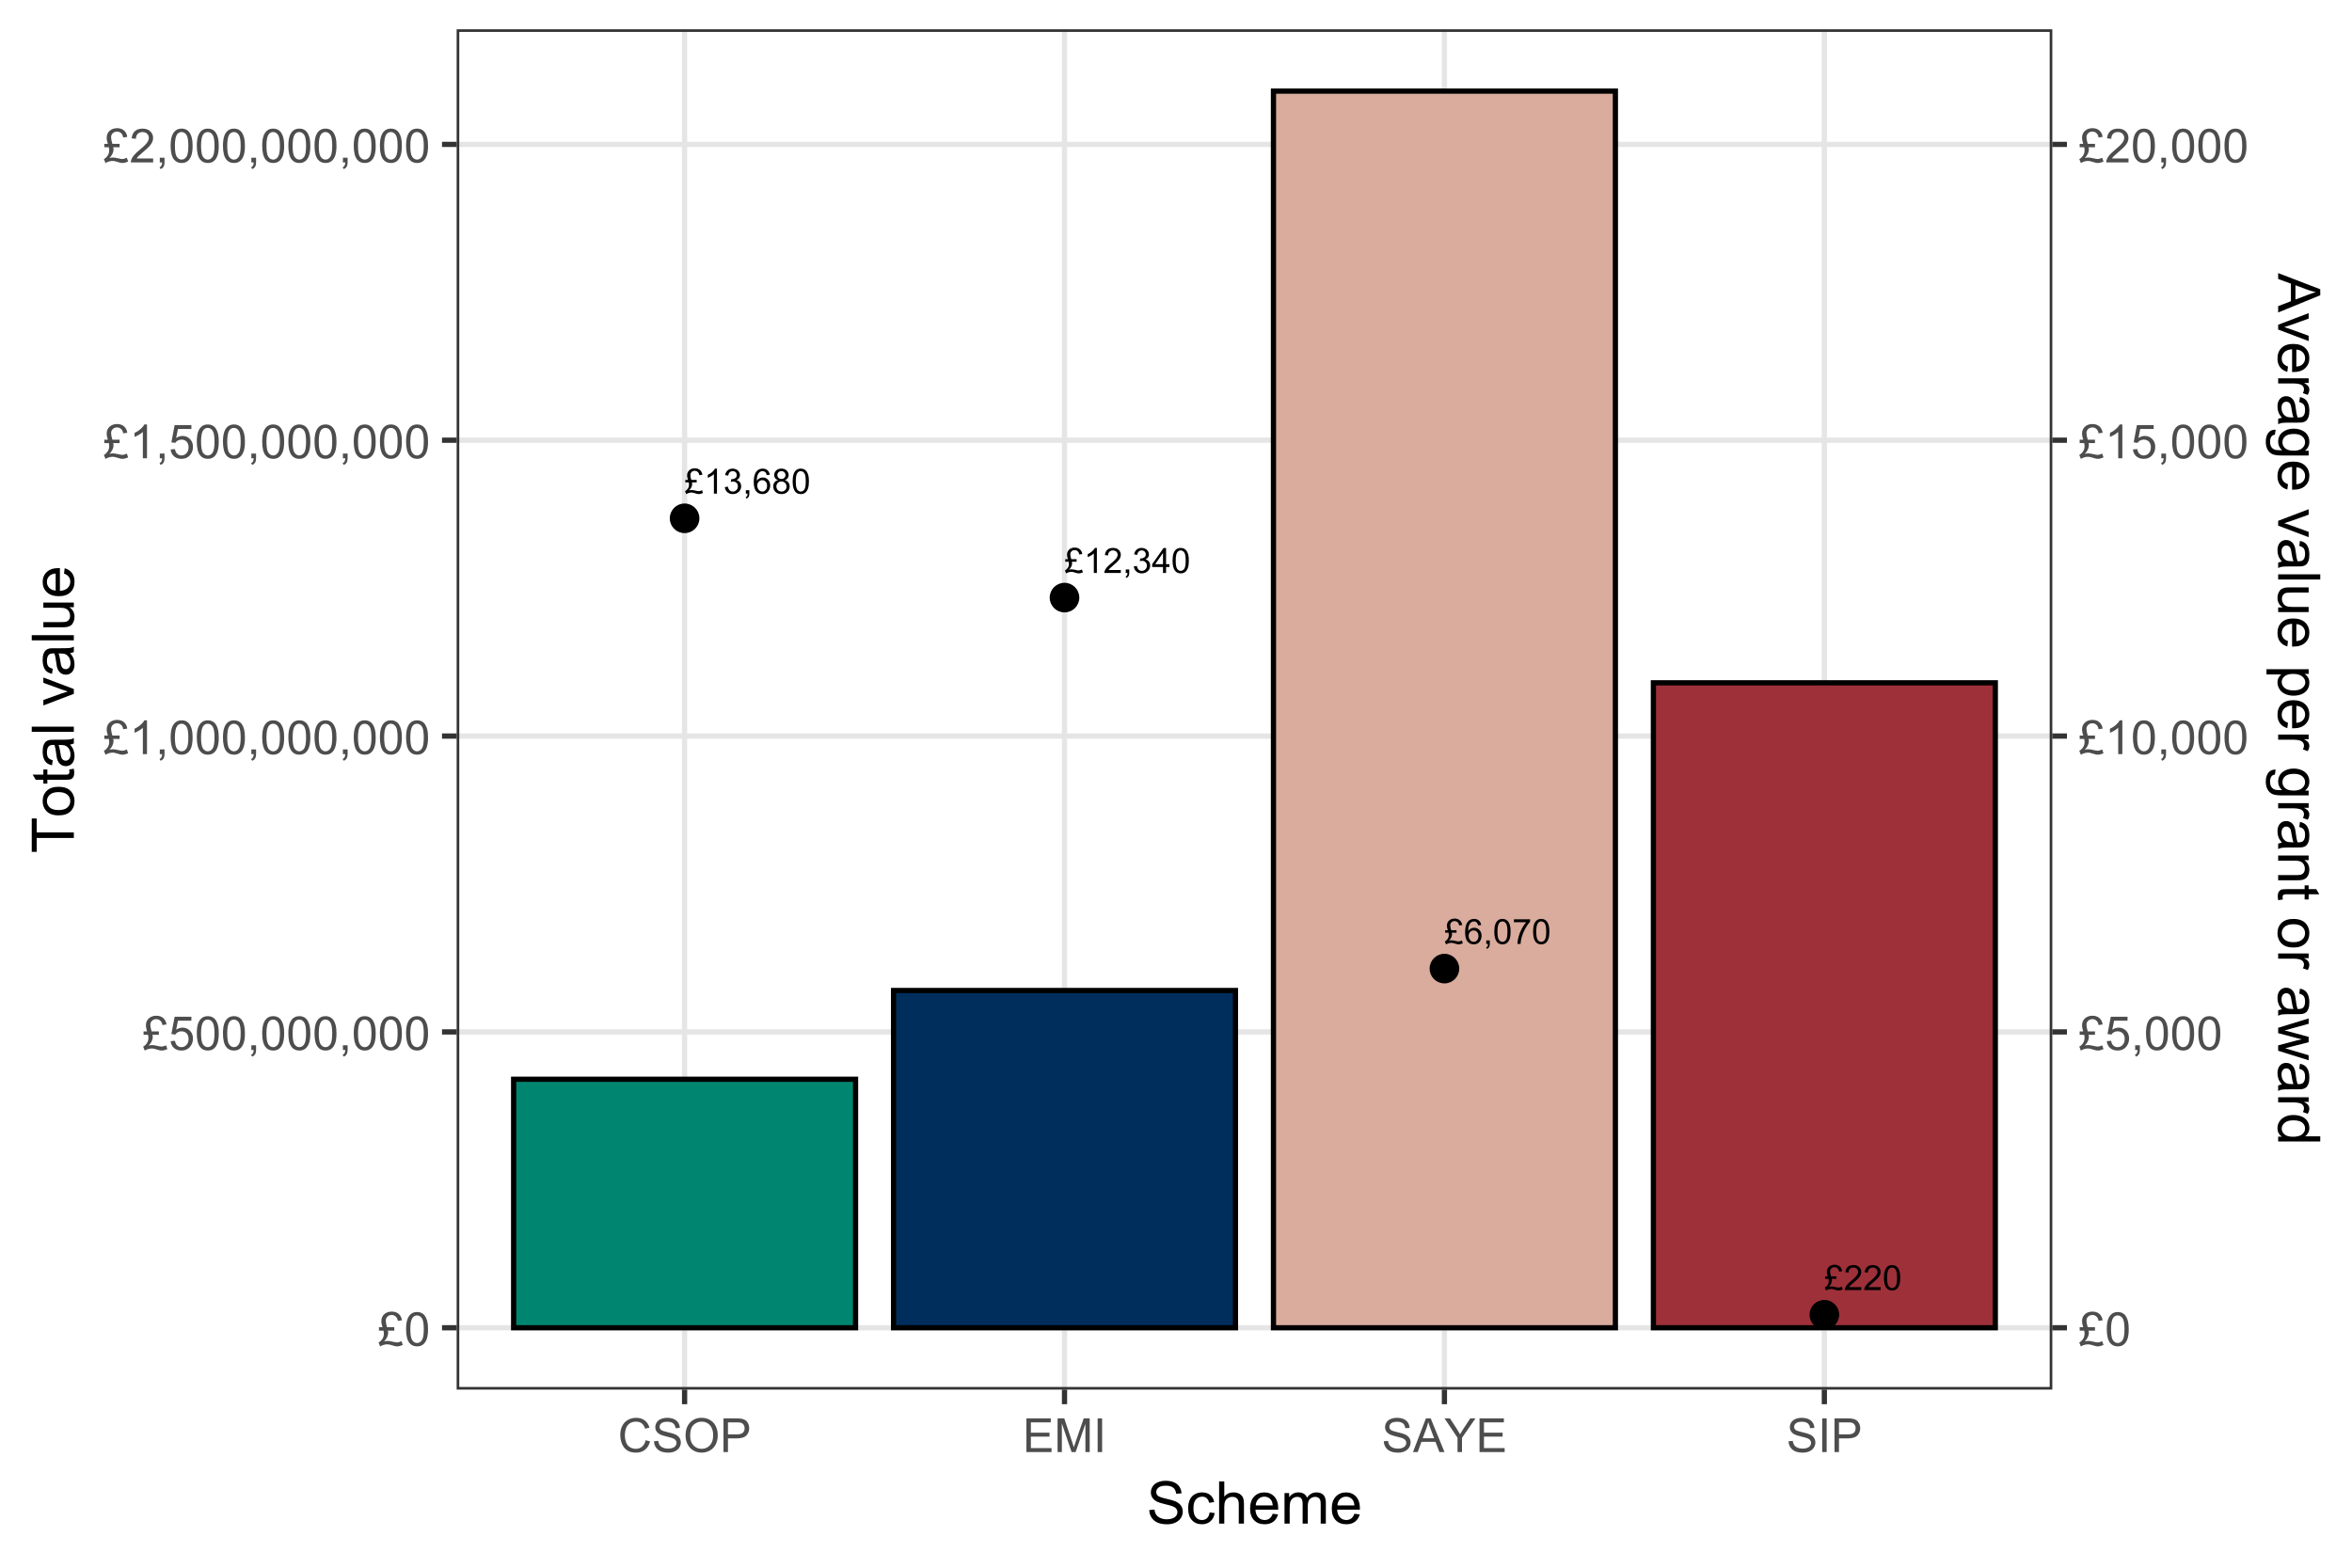 <?xml version="1.0" encoding="UTF-8"?>
<svg xmlns="http://www.w3.org/2000/svg" xmlns:xlink="http://www.w3.org/1999/xlink" width="960" height="640" viewBox="0 0 960 640">
<defs>
<g>
<g id="glyph-0-0">
<path d="M 2.75 -5.621 L 4.938 -5.621 L 4.938 -4.59 L 2.965 -4.59 C 3.055 -4.387 3.098 -4.184 3.098 -3.98 C 3.098 -3.578 3.004 -3.152 2.809 -2.703 C 2.617 -2.254 2.301 -1.793 1.863 -1.328 C 2.227 -1.43 2.562 -1.48 2.863 -1.48 C 3.246 -1.48 3.68 -1.422 4.16 -1.305 C 4.957 -1.117 5.496 -1.02 5.781 -1.02 C 6.121 -1.02 6.566 -1.152 7.113 -1.41 L 7.516 -0.266 C 7.09 -0.082 6.762 0.035 6.527 0.09 C 6.293 0.145 6.059 0.172 5.828 0.172 C 5.633 0.172 5.438 0.156 5.238 0.117 C 5.113 0.094 4.812 0.012 4.34 -0.137 C 3.863 -0.281 3.555 -0.367 3.418 -0.395 C 3.199 -0.434 2.98 -0.453 2.766 -0.453 C 2.43 -0.453 2.074 -0.395 1.699 -0.277 C 1.32 -0.16 0.977 -0.004 0.668 0.195 L 0.188 -1.008 C 0.633 -1.254 1.008 -1.602 1.32 -2.059 C 1.629 -2.516 1.785 -3.074 1.785 -3.73 C 1.785 -4.012 1.746 -4.301 1.668 -4.59 L 0.305 -4.59 L 0.305 -5.621 L 1.375 -5.621 C 1.223 -6.137 1.125 -6.516 1.082 -6.754 C 1.043 -6.992 1.02 -7.227 1.02 -7.453 C 1.02 -8.418 1.379 -9.168 2.09 -9.711 C 2.664 -10.141 3.359 -10.355 4.176 -10.355 C 5.012 -10.355 5.703 -10.125 6.25 -9.668 C 6.793 -9.207 7.129 -8.559 7.254 -7.723 L 6.008 -7.535 C 5.938 -8.094 5.73 -8.531 5.387 -8.852 C 5.043 -9.168 4.629 -9.328 4.148 -9.328 C 3.633 -9.328 3.207 -9.164 2.867 -8.832 C 2.523 -8.5 2.355 -8.102 2.355 -7.633 C 2.355 -7.121 2.488 -6.449 2.75 -5.621 Z M 2.75 -5.621 "/>
</g>
<g id="glyph-0-1">
<path d="M 5.301 0 L 4.051 0 L 4.051 -7.969 C 3.75 -7.68 3.355 -7.395 2.867 -7.105 C 2.375 -6.82 1.938 -6.605 1.551 -6.461 L 1.551 -7.668 C 2.25 -7.996 2.859 -8.395 3.383 -8.863 C 3.906 -9.332 4.277 -9.785 4.496 -10.227 L 5.301 -10.227 Z M 5.301 0 "/>
</g>
<g id="glyph-0-2">
<path d="M 0.598 -2.688 L 1.848 -2.855 C 1.992 -2.145 2.234 -1.637 2.582 -1.324 C 2.926 -1.012 3.348 -0.855 3.84 -0.855 C 4.43 -0.855 4.926 -1.059 5.332 -1.465 C 5.738 -1.875 5.938 -2.379 5.938 -2.98 C 5.938 -3.555 5.75 -4.027 5.375 -4.402 C 5 -4.773 4.523 -4.961 3.945 -4.961 C 3.711 -4.961 3.414 -4.914 3.062 -4.82 L 3.203 -5.918 C 3.285 -5.91 3.352 -5.906 3.402 -5.906 C 3.938 -5.906 4.414 -6.043 4.84 -6.32 C 5.27 -6.598 5.48 -7.027 5.48 -7.605 C 5.48 -8.066 5.324 -8.445 5.016 -8.746 C 4.703 -9.047 4.305 -9.195 3.812 -9.195 C 3.328 -9.195 2.922 -9.043 2.598 -8.738 C 2.273 -8.434 2.066 -7.973 1.973 -7.363 L 0.723 -7.586 C 0.875 -8.422 1.223 -9.074 1.766 -9.535 C 2.305 -9.996 2.98 -10.227 3.785 -10.227 C 4.34 -10.227 4.852 -10.105 5.32 -9.867 C 5.789 -9.629 6.145 -9.305 6.395 -8.891 C 6.641 -8.48 6.766 -8.043 6.766 -7.578 C 6.766 -7.137 6.648 -6.738 6.41 -6.375 C 6.176 -6.016 5.824 -5.73 5.363 -5.516 C 5.965 -5.375 6.434 -5.09 6.766 -4.652 C 7.098 -4.215 7.266 -3.664 7.266 -3.008 C 7.266 -2.117 6.941 -1.363 6.293 -0.746 C 5.645 -0.129 4.824 0.18 3.836 0.18 C 2.941 0.18 2.199 -0.086 1.609 -0.617 C 1.02 -1.152 0.68 -1.84 0.598 -2.688 Z M 0.598 -2.688 "/>
</g>
<g id="glyph-0-3">
<path d="M 1.266 0 L 1.266 -1.426 L 2.688 -1.426 L 2.688 0 C 2.688 0.523 2.594 0.945 2.41 1.27 C 2.227 1.59 1.93 1.84 1.527 2.016 L 1.18 1.48 C 1.445 1.363 1.641 1.195 1.766 0.969 C 1.891 0.746 1.957 0.422 1.973 0 Z M 1.266 0 "/>
</g>
<g id="glyph-0-4">
<path d="M 7.078 -7.691 L 5.836 -7.594 C 5.723 -8.082 5.566 -8.441 5.363 -8.664 C 5.023 -9.02 4.609 -9.195 4.113 -9.195 C 3.715 -9.195 3.363 -9.086 3.062 -8.863 C 2.668 -8.578 2.359 -8.156 2.133 -7.605 C 1.906 -7.055 1.789 -6.27 1.777 -5.25 C 2.078 -5.711 2.449 -6.051 2.883 -6.273 C 3.316 -6.496 3.773 -6.605 4.25 -6.605 C 5.086 -6.605 5.793 -6.301 6.379 -5.688 C 6.965 -5.07 7.258 -4.277 7.258 -3.305 C 7.258 -2.668 7.121 -2.074 6.848 -1.523 C 6.57 -0.977 6.191 -0.555 5.711 -0.266 C 5.227 0.027 4.684 0.172 4.07 0.172 C 3.027 0.172 2.18 -0.211 1.52 -0.977 C 0.863 -1.742 0.535 -3.004 0.535 -4.766 C 0.535 -6.734 0.898 -8.164 1.625 -9.059 C 2.262 -9.836 3.113 -10.227 4.188 -10.227 C 4.988 -10.227 5.645 -10 6.156 -9.551 C 6.668 -9.102 6.977 -8.48 7.078 -7.691 M 1.973 -3.301 C 1.973 -2.867 2.062 -2.457 2.246 -2.062 C 2.43 -1.668 2.688 -1.371 3.016 -1.164 C 3.344 -0.957 3.688 -0.855 4.051 -0.855 C 4.578 -0.855 5.031 -1.066 5.41 -1.492 C 5.793 -1.918 5.98 -2.5 5.98 -3.23 C 5.98 -3.934 5.793 -4.488 5.418 -4.895 C 5.043 -5.301 4.57 -5.5 4 -5.5 C 3.438 -5.5 2.957 -5.301 2.562 -4.895 C 2.168 -4.488 1.973 -3.957 1.973 -3.301 Z M 1.973 -3.301 "/>
</g>
<g id="glyph-0-5">
<path d="M 2.516 -5.523 C 1.996 -5.711 1.613 -5.984 1.363 -6.336 C 1.113 -6.688 0.988 -7.109 0.988 -7.598 C 0.988 -8.34 1.254 -8.965 1.785 -9.469 C 2.316 -9.973 3.027 -10.227 3.91 -10.227 C 4.801 -10.227 5.516 -9.969 6.059 -9.449 C 6.598 -8.934 6.871 -8.305 6.871 -7.566 C 6.871 -7.094 6.746 -6.68 6.5 -6.332 C 6.25 -5.98 5.875 -5.711 5.371 -5.523 C 5.996 -5.32 6.469 -4.988 6.797 -4.535 C 7.125 -4.082 7.285 -3.539 7.285 -2.91 C 7.285 -2.039 6.98 -1.309 6.363 -0.715 C 5.746 -0.121 4.938 0.172 3.934 0.172 C 2.926 0.172 2.117 -0.125 1.5 -0.719 C 0.883 -1.312 0.578 -2.055 0.578 -2.945 C 0.578 -3.609 0.746 -4.16 1.082 -4.609 C 1.414 -5.055 1.895 -5.359 2.516 -5.523 M 2.266 -7.641 C 2.266 -7.16 2.418 -6.766 2.73 -6.461 C 3.039 -6.156 3.441 -6 3.938 -6 C 4.422 -6 4.816 -6.152 5.121 -6.457 C 5.43 -6.762 5.586 -7.133 5.586 -7.57 C 5.586 -8.031 5.426 -8.414 5.109 -8.727 C 4.793 -9.039 4.398 -9.195 3.926 -9.195 C 3.449 -9.195 3.051 -9.043 2.738 -8.738 C 2.422 -8.434 2.266 -8.066 2.266 -7.641 M 1.863 -2.938 C 1.863 -2.582 1.945 -2.238 2.113 -1.902 C 2.285 -1.57 2.535 -1.312 2.867 -1.129 C 3.203 -0.945 3.562 -0.855 3.945 -0.855 C 4.543 -0.855 5.035 -1.047 5.426 -1.43 C 5.812 -1.816 6.008 -2.305 6.008 -2.898 C 6.008 -3.5 5.809 -3.996 5.406 -4.391 C 5.008 -4.785 4.508 -4.98 3.902 -4.98 C 3.316 -4.98 2.828 -4.785 2.441 -4.398 C 2.055 -4.008 1.863 -3.523 1.863 -2.938 Z M 1.863 -2.938 "/>
</g>
<g id="glyph-0-6">
<path d="M 0.59 -5.023 C 0.59 -6.227 0.715 -7.195 0.961 -7.93 C 1.211 -8.664 1.578 -9.23 2.066 -9.629 C 2.555 -10.027 3.168 -10.227 3.91 -10.227 C 4.457 -10.227 4.938 -10.113 5.348 -9.895 C 5.762 -9.676 6.102 -9.359 6.371 -8.945 C 6.637 -8.527 6.848 -8.023 7.004 -7.43 C 7.156 -6.836 7.23 -6.031 7.23 -5.023 C 7.23 -3.828 7.109 -2.863 6.863 -2.129 C 6.617 -1.395 6.25 -0.828 5.762 -0.426 C 5.273 -0.027 4.656 0.172 3.91 0.172 C 2.93 0.172 2.156 -0.18 1.598 -0.883 C 0.926 -1.73 0.59 -3.109 0.59 -5.023 M 1.875 -5.023 C 1.875 -3.352 2.07 -2.238 2.461 -1.684 C 2.855 -1.133 3.336 -0.855 3.91 -0.855 C 4.484 -0.855 4.969 -1.133 5.359 -1.688 C 5.75 -2.242 5.945 -3.355 5.945 -5.023 C 5.945 -6.699 5.75 -7.812 5.359 -8.363 C 4.969 -8.914 4.48 -9.191 3.898 -9.191 C 3.324 -9.191 2.863 -8.945 2.523 -8.461 C 2.09 -7.84 1.875 -6.695 1.875 -5.023 Z M 1.875 -5.023 "/>
</g>
<g id="glyph-0-7">
<path d="M 7.16 -1.203 L 7.16 0 L 0.43 0 C 0.422 -0.301 0.469 -0.59 0.578 -0.867 C 0.746 -1.328 1.023 -1.777 1.398 -2.223 C 1.777 -2.668 2.324 -3.18 3.035 -3.766 C 4.141 -4.672 4.891 -5.391 5.281 -5.922 C 5.668 -6.453 5.863 -6.953 5.863 -7.426 C 5.863 -7.922 5.688 -8.34 5.332 -8.68 C 4.977 -9.02 4.516 -9.191 3.945 -9.191 C 3.344 -9.191 2.863 -9.008 2.5 -8.648 C 2.141 -8.289 1.957 -7.785 1.953 -7.148 L 0.668 -7.281 C 0.754 -8.238 1.086 -8.969 1.66 -9.473 C 2.234 -9.973 3.004 -10.227 3.973 -10.227 C 4.949 -10.227 5.723 -9.953 6.293 -9.414 C 6.863 -8.871 7.148 -8.199 7.148 -7.398 C 7.148 -6.992 7.066 -6.59 6.898 -6.195 C 6.73 -5.801 6.453 -5.387 6.066 -4.953 C 5.68 -4.516 5.039 -3.922 4.141 -3.16 C 3.391 -2.531 2.91 -2.105 2.695 -1.879 C 2.48 -1.656 2.305 -1.43 2.168 -1.203 Z M 7.16 -1.203 "/>
</g>
<g id="glyph-0-8">
<path d="M 4.598 0 L 4.598 -2.438 L 0.18 -2.438 L 0.18 -3.586 L 4.828 -10.184 L 5.848 -10.184 L 5.848 -3.586 L 7.223 -3.586 L 7.223 -2.438 L 5.848 -2.438 L 5.848 0 L 4.598 0 M 4.598 -3.586 L 4.598 -8.176 L 1.41 -3.586 Z M 4.598 -3.586 "/>
</g>
<g id="glyph-0-9">
<path d="M 0.672 -8.852 L 0.672 -10.051 L 7.266 -10.051 L 7.266 -9.078 C 6.617 -8.391 5.977 -7.473 5.34 -6.328 C 4.703 -5.184 4.211 -4.008 3.863 -2.801 C 3.613 -1.949 3.453 -1.016 3.383 0 L 2.098 0 C 2.113 -0.801 2.27 -1.77 2.57 -2.902 C 2.871 -4.039 3.305 -5.133 3.867 -6.188 C 4.43 -7.238 5.027 -8.129 5.66 -8.852 Z M 0.672 -8.852 "/>
</g>
<g id="glyph-1-0">
<path d="M 3.711 -7.586 L 6.664 -7.586 L 6.664 -6.195 L 4.004 -6.195 C 4.121 -5.922 4.18 -5.648 4.18 -5.371 C 4.18 -4.828 4.051 -4.254 3.793 -3.648 C 3.531 -3.039 3.105 -2.422 2.512 -1.789 C 3.008 -1.93 3.457 -1.996 3.863 -1.996 C 4.383 -1.996 4.965 -1.918 5.617 -1.762 C 6.691 -1.508 7.418 -1.379 7.801 -1.379 C 8.262 -1.379 8.863 -1.555 9.602 -1.902 L 10.145 -0.355 C 9.57 -0.113 9.125 0.047 8.809 0.121 C 8.492 0.195 8.18 0.234 7.867 0.234 C 7.602 0.234 7.336 0.211 7.07 0.16 C 6.898 0.129 6.496 0.016 5.855 -0.184 C 5.215 -0.379 4.801 -0.496 4.613 -0.535 C 4.32 -0.586 4.023 -0.609 3.73 -0.609 C 3.281 -0.609 2.801 -0.531 2.293 -0.375 C 1.781 -0.219 1.32 -0.008 0.898 0.262 L 0.254 -1.359 C 0.852 -1.691 1.363 -2.164 1.781 -2.781 C 2.199 -3.395 2.41 -4.148 2.41 -5.035 C 2.41 -5.414 2.355 -5.805 2.25 -6.195 L 0.414 -6.195 L 0.414 -7.586 L 1.855 -7.586 C 1.648 -8.285 1.52 -8.797 1.461 -9.117 C 1.406 -9.438 1.379 -9.754 1.379 -10.059 C 1.379 -11.359 1.859 -12.375 2.82 -13.105 C 3.598 -13.688 4.535 -13.977 5.633 -13.977 C 6.766 -13.977 7.699 -13.668 8.434 -13.047 C 9.168 -12.422 9.617 -11.551 9.789 -10.426 L 8.109 -10.172 C 8.016 -10.922 7.734 -11.512 7.27 -11.945 C 6.805 -12.375 6.246 -12.59 5.598 -12.59 C 4.902 -12.59 4.328 -12.367 3.867 -11.922 C 3.406 -11.473 3.18 -10.934 3.18 -10.305 C 3.18 -9.609 3.355 -8.703 3.711 -7.586 Z M 3.711 -7.586 "/>
</g>
<g id="glyph-1-1">
<path d="M 0.797 -6.777 C 0.797 -8.402 0.965 -9.711 1.297 -10.703 C 1.633 -11.691 2.129 -12.457 2.789 -12.992 C 3.449 -13.531 4.277 -13.801 5.277 -13.801 C 6.016 -13.801 6.664 -13.652 7.219 -13.355 C 7.773 -13.059 8.234 -12.629 8.598 -12.07 C 8.961 -11.512 9.242 -10.828 9.449 -10.027 C 9.656 -9.223 9.758 -8.141 9.758 -6.777 C 9.758 -5.164 9.594 -3.863 9.262 -2.875 C 8.93 -1.883 8.438 -1.117 7.777 -0.578 C 7.117 -0.035 6.285 0.234 5.277 0.234 C 3.953 0.234 2.914 -0.242 2.156 -1.191 C 1.25 -2.336 0.797 -4.195 0.797 -6.777 M 2.531 -6.777 C 2.531 -4.523 2.797 -3.02 3.324 -2.273 C 3.852 -1.527 4.504 -1.152 5.277 -1.152 C 6.055 -1.152 6.703 -1.527 7.234 -2.277 C 7.762 -3.027 8.023 -4.527 8.023 -6.777 C 8.023 -9.039 7.762 -10.543 7.234 -11.289 C 6.703 -12.031 6.047 -12.402 5.258 -12.402 C 4.484 -12.402 3.867 -12.074 3.402 -11.418 C 2.82 -10.582 2.531 -9.035 2.531 -6.777 Z M 2.531 -6.777 "/>
</g>
<g id="glyph-1-2">
<path d="M 0.797 -3.602 L 2.57 -3.75 C 2.699 -2.887 3.004 -2.238 3.484 -1.805 C 3.961 -1.371 4.539 -1.152 5.211 -1.152 C 6.023 -1.152 6.711 -1.461 7.273 -2.07 C 7.836 -2.684 8.117 -3.496 8.117 -4.508 C 8.117 -5.473 7.848 -6.23 7.309 -6.789 C 6.766 -7.344 6.059 -7.621 5.184 -7.621 C 4.641 -7.621 4.148 -7.5 3.711 -7.25 C 3.273 -7.004 2.93 -6.684 2.68 -6.289 L 1.098 -6.496 L 2.43 -13.555 L 9.262 -13.555 L 9.262 -11.945 L 3.777 -11.945 L 3.039 -8.25 C 3.863 -8.824 4.727 -9.113 5.633 -9.113 C 6.836 -9.113 7.848 -8.695 8.672 -7.867 C 9.496 -7.035 9.91 -5.965 9.91 -4.66 C 9.91 -3.414 9.547 -2.34 8.82 -1.434 C 7.941 -0.32 6.738 0.234 5.211 0.234 C 3.961 0.234 2.941 -0.117 2.152 -0.816 C 1.359 -1.516 0.91 -2.445 0.797 -3.602 Z M 0.797 -3.602 "/>
</g>
<g id="glyph-1-3">
<path d="M 1.707 0 L 1.707 -1.922 L 3.629 -1.922 L 3.629 0 C 3.629 0.707 3.504 1.277 3.254 1.711 C 3.004 2.145 2.605 2.48 2.062 2.719 L 1.594 1.996 C 1.949 1.84 2.211 1.609 2.383 1.309 C 2.551 1.004 2.645 0.57 2.664 0 Z M 1.707 0 "/>
</g>
<g id="glyph-1-4">
<path d="M 7.152 0 L 5.465 0 L 5.465 -10.754 C 5.059 -10.367 4.527 -9.977 3.867 -9.59 C 3.207 -9.203 2.617 -8.914 2.09 -8.719 L 2.09 -10.352 C 3.035 -10.793 3.859 -11.332 4.566 -11.961 C 5.273 -12.594 5.773 -13.207 6.066 -13.801 L 7.152 -13.801 Z M 7.152 0 "/>
</g>
<g id="glyph-1-5">
<path d="M 9.664 -1.621 L 9.664 0 L 0.582 0 C 0.57 -0.406 0.633 -0.797 0.777 -1.172 C 1.008 -1.789 1.379 -2.398 1.891 -3 C 2.398 -3.602 3.133 -4.293 4.098 -5.082 C 5.59 -6.305 6.602 -7.277 7.125 -7.992 C 7.648 -8.707 7.914 -9.383 7.914 -10.023 C 7.914 -10.691 7.672 -11.254 7.195 -11.715 C 6.719 -12.172 6.094 -12.402 5.324 -12.402 C 4.512 -12.402 3.863 -12.16 3.375 -11.672 C 2.887 -11.184 2.641 -10.508 2.633 -9.648 L 0.898 -9.824 C 1.02 -11.117 1.465 -12.105 2.242 -12.781 C 3.016 -13.461 4.055 -13.801 5.363 -13.801 C 6.68 -13.801 7.727 -13.434 8.492 -12.703 C 9.262 -11.973 9.648 -11.066 9.648 -9.984 C 9.648 -9.434 9.535 -8.895 9.309 -8.363 C 9.086 -7.832 8.711 -7.273 8.188 -6.684 C 7.668 -6.098 6.801 -5.289 5.586 -4.266 C 4.574 -3.414 3.926 -2.84 3.637 -2.535 C 3.352 -2.234 3.113 -1.93 2.926 -1.621 Z M 9.664 -1.621 "/>
</g>
<g id="glyph-1-6">
<path d="M 11.289 -4.82 L 13.105 -4.359 C 12.727 -2.867 12.039 -1.727 11.047 -0.941 C 10.059 -0.156 8.848 0.234 7.414 0.234 C 5.934 0.234 4.73 -0.066 3.801 -0.672 C 2.875 -1.273 2.168 -2.148 1.684 -3.289 C 1.199 -4.434 0.957 -5.664 0.957 -6.977 C 0.957 -8.406 1.23 -9.656 1.777 -10.719 C 2.324 -11.785 3.102 -12.594 4.109 -13.148 C 5.121 -13.703 6.23 -13.977 7.445 -13.977 C 8.82 -13.977 9.977 -13.629 10.914 -12.93 C 11.852 -12.227 12.504 -11.242 12.871 -9.977 L 11.082 -9.555 C 10.762 -10.555 10.301 -11.281 9.695 -11.738 C 9.086 -12.195 8.324 -12.422 7.406 -12.422 C 6.352 -12.422 5.469 -12.168 4.758 -11.664 C 4.047 -11.156 3.551 -10.477 3.262 -9.625 C 2.977 -8.77 2.832 -7.891 2.832 -6.984 C 2.832 -5.816 3 -4.797 3.344 -3.922 C 3.684 -3.051 4.211 -2.398 4.93 -1.969 C 5.648 -1.539 6.43 -1.32 7.266 -1.32 C 8.285 -1.32 9.148 -1.617 9.852 -2.203 C 10.559 -2.789 11.039 -3.664 11.289 -4.82 Z M 11.289 -4.82 "/>
</g>
<g id="glyph-1-7">
<path d="M 0.863 -4.414 L 2.578 -4.566 C 2.66 -3.879 2.848 -3.312 3.145 -2.875 C 3.441 -2.434 3.902 -2.078 4.527 -1.805 C 5.152 -1.531 5.855 -1.398 6.637 -1.398 C 7.332 -1.398 7.945 -1.5 8.477 -1.707 C 9.008 -1.914 9.402 -2.195 9.66 -2.555 C 9.922 -2.914 10.051 -3.305 10.051 -3.73 C 10.051 -4.164 9.926 -4.539 9.676 -4.859 C 9.426 -5.184 9.012 -5.453 8.438 -5.672 C 8.07 -5.816 7.254 -6.039 5.992 -6.344 C 4.727 -6.645 3.844 -6.93 3.336 -7.199 C 2.68 -7.543 2.191 -7.969 1.871 -8.48 C 1.547 -8.988 1.387 -9.559 1.387 -10.191 C 1.387 -10.883 1.586 -11.531 1.977 -12.137 C 2.371 -12.738 2.945 -13.195 3.703 -13.508 C 4.461 -13.82 5.301 -13.977 6.227 -13.977 C 7.242 -13.977 8.141 -13.812 8.922 -13.484 C 9.699 -13.156 10.297 -12.676 10.715 -12.039 C 11.133 -11.398 11.359 -10.68 11.391 -9.871 L 9.648 -9.742 C 9.555 -10.609 9.234 -11.266 8.695 -11.711 C 8.156 -12.152 7.355 -12.375 6.301 -12.375 C 5.199 -12.375 4.398 -12.172 3.895 -11.77 C 3.391 -11.367 3.141 -10.883 3.141 -10.312 C 3.141 -9.82 3.32 -9.414 3.676 -9.094 C 4.023 -8.773 4.938 -8.449 6.418 -8.113 C 7.895 -7.781 8.91 -7.488 9.461 -7.238 C 10.258 -6.867 10.852 -6.402 11.23 -5.836 C 11.613 -5.27 11.805 -4.617 11.805 -3.883 C 11.805 -3.148 11.594 -2.461 11.176 -1.812 C 10.758 -1.168 10.156 -0.664 9.371 -0.305 C 8.586 0.055 7.703 0.234 6.723 0.234 C 5.477 0.234 4.438 0.055 3.594 -0.309 C 2.754 -0.672 2.094 -1.219 1.617 -1.945 C 1.141 -2.672 0.887 -3.496 0.863 -4.414 Z M 0.863 -4.414 "/>
</g>
<g id="glyph-1-8">
<path d="M 0.93 -6.695 C 0.93 -8.977 1.539 -10.762 2.766 -12.051 C 3.992 -13.344 5.57 -13.988 7.508 -13.988 C 8.777 -13.988 9.922 -13.684 10.941 -13.078 C 11.961 -12.473 12.734 -11.625 13.27 -10.543 C 13.805 -9.457 14.07 -8.227 14.07 -6.852 C 14.07 -5.461 13.789 -4.211 13.227 -3.113 C 12.664 -2.012 11.867 -1.18 10.836 -0.613 C 9.805 -0.047 8.695 0.234 7.5 0.234 C 6.207 0.234 5.051 -0.078 4.031 -0.703 C 3.012 -1.328 2.242 -2.18 1.715 -3.262 C 1.191 -4.344 0.93 -5.488 0.93 -6.695 M 2.805 -6.664 C 2.805 -5.008 3.25 -3.703 4.141 -2.75 C 5.031 -1.797 6.148 -1.32 7.492 -1.32 C 8.859 -1.32 9.984 -1.805 10.871 -2.766 C 11.754 -3.727 12.195 -5.094 12.195 -6.863 C 12.195 -7.98 12.008 -8.957 11.629 -9.793 C 11.25 -10.625 10.699 -11.273 9.969 -11.734 C 9.242 -12.191 8.426 -12.422 7.52 -12.422 C 6.23 -12.422 5.125 -11.98 4.195 -11.094 C 3.266 -10.211 2.805 -8.734 2.805 -6.664 Z M 2.805 -6.664 "/>
</g>
<g id="glyph-1-9">
<path d="M 1.48 0 L 1.48 -13.742 L 6.664 -13.742 C 7.578 -13.742 8.273 -13.699 8.758 -13.613 C 9.43 -13.5 9.996 -13.285 10.453 -12.969 C 10.91 -12.656 11.277 -12.211 11.555 -11.645 C 11.832 -11.074 11.973 -10.449 11.973 -9.77 C 11.973 -8.602 11.602 -7.609 10.855 -6.801 C 10.113 -5.992 8.77 -5.586 6.824 -5.586 L 3.301 -5.586 L 3.301 0 L 1.48 0 M 3.301 -7.211 L 6.852 -7.211 C 8.027 -7.211 8.863 -7.43 9.355 -7.867 C 9.852 -8.305 10.098 -8.918 10.098 -9.711 C 10.098 -10.289 9.953 -10.781 9.66 -11.188 C 9.371 -11.598 8.988 -11.867 8.512 -12 C 8.207 -12.082 7.641 -12.121 6.816 -12.121 L 3.301 -12.121 Z M 3.301 -7.211 "/>
</g>
<g id="glyph-1-10">
<path d="M 1.52 0 L 1.52 -13.742 L 11.457 -13.742 L 11.457 -12.121 L 3.336 -12.121 L 3.336 -7.914 L 10.941 -7.914 L 10.941 -6.301 L 3.336 -6.301 L 3.336 -1.621 L 11.773 -1.621 L 11.773 0 Z M 1.52 0 "/>
</g>
<g id="glyph-1-11">
<path d="M 1.426 0 L 1.426 -13.742 L 4.164 -13.742 L 7.414 -4.012 C 7.715 -3.105 7.934 -2.43 8.07 -1.977 C 8.227 -2.477 8.473 -3.211 8.805 -4.18 L 12.094 -13.742 L 14.539 -13.742 L 14.539 0 L 12.789 0 L 12.789 -11.504 L 8.793 0 L 7.152 0 L 3.18 -11.699 L 3.18 0 Z M 1.426 0 "/>
</g>
<g id="glyph-1-12">
<path d="M 1.789 0 L 1.789 -13.742 L 3.609 -13.742 L 3.609 0 Z M 1.789 0 "/>
</g>
<g id="glyph-1-13">
<path d="M -0.027 0 L 5.25 -13.742 L 7.211 -13.742 L 12.836 0 L 10.762 0 L 9.16 -4.164 L 3.414 -4.164 L 1.902 0 L -0.027 0 M 3.938 -5.645 L 8.598 -5.645 L 7.164 -9.449 C 6.727 -10.605 6.398 -11.555 6.188 -12.301 C 6.012 -11.418 5.766 -10.543 5.445 -9.676 Z M 3.938 -5.645 "/>
</g>
<g id="glyph-1-14">
<path d="M 5.352 0 L 5.352 -5.82 L 0.055 -13.742 L 2.27 -13.742 L 4.977 -9.602 C 5.477 -8.824 5.945 -8.051 6.375 -7.273 C 6.789 -7.992 7.289 -8.805 7.875 -9.703 L 10.539 -13.742 L 12.656 -13.742 L 7.172 -5.82 L 7.172 0 Z M 5.352 0 "/>
</g>
<g id="glyph-2-0">
<path d="M 1.078 -5.52 L 3.223 -5.707 C 3.324 -4.848 3.559 -4.141 3.93 -3.594 C 4.301 -3.039 4.879 -2.594 5.66 -2.258 C 6.441 -1.914 7.32 -1.746 8.297 -1.746 C 9.164 -1.746 9.93 -1.875 10.594 -2.133 C 11.258 -2.391 11.75 -2.742 12.078 -3.195 C 12.398 -3.641 12.562 -4.133 12.562 -4.664 C 12.562 -5.203 12.406 -5.672 12.094 -6.078 C 11.781 -6.477 11.266 -6.816 10.547 -7.09 C 10.086 -7.27 9.066 -7.547 7.488 -7.93 C 5.91 -8.305 4.805 -8.664 4.172 -9 C 3.352 -9.43 2.738 -9.961 2.336 -10.602 C 1.934 -11.234 1.734 -11.949 1.734 -12.738 C 1.734 -13.605 1.98 -14.414 2.473 -15.172 C 2.965 -15.922 3.684 -16.496 4.629 -16.887 C 5.574 -17.277 6.625 -17.473 7.781 -17.473 C 9.055 -17.473 10.18 -17.266 11.148 -16.859 C 12.125 -16.445 12.871 -15.844 13.395 -15.047 C 13.918 -14.25 14.199 -13.348 14.238 -12.34 L 12.059 -12.176 C 11.941 -13.262 11.543 -14.082 10.867 -14.637 C 10.191 -15.191 9.195 -15.469 7.875 -15.469 C 6.5 -15.469 5.496 -15.219 4.867 -14.711 C 4.238 -14.211 3.926 -13.602 3.926 -12.891 C 3.926 -12.273 4.148 -11.766 4.594 -11.367 C 5.031 -10.969 6.172 -10.559 8.023 -10.141 C 9.867 -9.723 11.137 -9.359 11.824 -9.047 C 12.824 -8.586 13.562 -8 14.039 -7.297 C 14.516 -6.586 14.754 -5.773 14.754 -4.852 C 14.754 -3.938 14.492 -3.078 13.969 -2.266 C 13.445 -1.461 12.691 -0.828 11.711 -0.383 C 10.73 0.066 9.629 0.293 8.402 0.293 C 6.848 0.293 5.543 0.066 4.492 -0.387 C 3.441 -0.84 2.617 -1.523 2.023 -2.43 C 1.422 -3.34 1.109 -4.371 1.078 -5.52 Z M 1.078 -5.52 "/>
</g>
<g id="glyph-2-1">
<path d="M 9.703 -4.559 L 11.777 -4.289 C 11.551 -2.859 10.969 -1.742 10.039 -0.93 C 9.102 -0.125 7.957 0.281 6.598 0.281 C 4.895 0.281 3.523 -0.273 2.492 -1.391 C 1.453 -2.5 0.938 -4.098 0.938 -6.176 C 0.938 -7.52 1.16 -8.695 1.605 -9.703 C 2.051 -10.711 2.727 -11.465 3.641 -11.969 C 4.547 -12.477 5.539 -12.727 6.609 -12.727 C 7.961 -12.727 9.066 -12.383 9.926 -11.703 C 10.785 -11.016 11.336 -10.047 11.578 -8.789 L 9.527 -8.473 C 9.332 -9.309 8.984 -9.938 8.492 -10.359 C 7.992 -10.781 7.395 -10.992 6.691 -10.992 C 5.629 -10.992 4.766 -10.609 4.102 -9.852 C 3.438 -9.086 3.105 -7.883 3.105 -6.234 C 3.105 -4.562 3.426 -3.348 4.066 -2.59 C 4.707 -1.832 5.543 -1.453 6.574 -1.453 C 7.402 -1.453 8.094 -1.707 8.648 -2.215 C 9.203 -2.723 9.555 -3.504 9.703 -4.559 Z M 9.703 -4.559 "/>
</g>
<g id="glyph-2-2">
<path d="M 1.582 0 L 1.582 -17.18 L 3.691 -17.18 L 3.691 -11.016 C 4.676 -12.156 5.918 -12.727 7.418 -12.727 C 8.34 -12.727 9.141 -12.547 9.82 -12.18 C 10.5 -11.816 10.984 -11.316 11.281 -10.676 C 11.57 -10.035 11.719 -9.105 11.719 -7.887 L 11.719 0 L 9.609 0 L 9.609 -7.887 C 9.609 -8.941 9.383 -9.711 8.922 -10.188 C 8.469 -10.672 7.82 -10.91 6.984 -10.91 C 6.359 -10.91 5.77 -10.746 5.219 -10.422 C 4.672 -10.098 4.277 -9.66 4.043 -9.105 C 3.809 -8.551 3.691 -7.785 3.691 -6.809 L 3.691 0 Z M 1.582 0 "/>
</g>
<g id="glyph-2-3">
<path d="M 10.102 -4.008 L 12.281 -3.738 C 11.938 -2.465 11.301 -1.477 10.371 -0.773 C 9.441 -0.07 8.254 0.281 6.809 0.281 C 4.988 0.281 3.547 -0.281 2.477 -1.398 C 1.414 -2.52 0.879 -4.094 0.879 -6.117 C 0.879 -8.211 1.418 -9.836 2.496 -10.992 C 3.574 -12.148 4.973 -12.727 6.691 -12.727 C 8.355 -12.727 9.715 -12.16 10.77 -11.027 C 11.824 -9.895 12.352 -8.301 12.352 -6.246 C 12.352 -6.121 12.348 -5.934 12.34 -5.684 L 3.059 -5.684 C 3.137 -4.316 3.523 -3.27 4.219 -2.543 C 4.914 -1.816 5.781 -1.453 6.82 -1.453 C 7.594 -1.453 8.254 -1.656 8.801 -2.062 C 9.348 -2.469 9.781 -3.117 10.102 -4.008 M 3.176 -7.418 L 10.125 -7.418 C 10.031 -8.465 9.766 -9.25 9.328 -9.773 C 8.656 -10.586 7.785 -10.992 6.715 -10.992 C 5.746 -10.992 4.93 -10.668 4.273 -10.02 C 3.609 -9.371 3.246 -8.504 3.176 -7.418 Z M 3.176 -7.418 "/>
</g>
<g id="glyph-2-4">
<path d="M 1.582 0 L 1.582 -12.445 L 3.469 -12.445 L 3.469 -10.699 C 3.859 -11.309 4.379 -11.797 5.027 -12.172 C 5.676 -12.539 6.414 -12.727 7.242 -12.727 C 8.164 -12.727 8.918 -12.535 9.508 -12.152 C 10.098 -11.77 10.516 -11.234 10.758 -10.547 C 11.742 -12 13.023 -12.727 14.602 -12.727 C 15.836 -12.727 16.785 -12.383 17.449 -11.703 C 18.113 -11.016 18.445 -9.965 18.445 -8.543 L 18.445 0 L 16.348 0 L 16.348 -7.84 C 16.348 -8.684 16.277 -9.289 16.141 -9.664 C 16.004 -10.031 15.758 -10.332 15.398 -10.559 C 15.039 -10.785 14.617 -10.898 14.133 -10.898 C 13.258 -10.898 12.531 -10.605 11.953 -10.023 C 11.375 -9.441 11.086 -8.512 11.086 -7.23 L 11.086 0 L 8.977 0 L 8.977 -8.086 C 8.977 -9.023 8.805 -9.727 8.461 -10.195 C 8.117 -10.664 7.555 -10.898 6.773 -10.898 C 6.18 -10.898 5.633 -10.742 5.125 -10.43 C 4.625 -10.117 4.258 -9.66 4.031 -9.059 C 3.805 -8.457 3.691 -7.59 3.691 -6.457 L 3.691 0 Z M 1.582 0 "/>
</g>
<g id="glyph-3-0">
<path d="M 0 -6.223 L -15.152 -6.223 L -15.152 -0.562 L -17.18 -0.562 L -17.18 -14.18 L -15.152 -14.18 L -15.152 -8.496 L 0 -8.496 Z M 0 -6.223 "/>
</g>
<g id="glyph-3-1">
<path d="M -6.223 -0.797 C -8.527 -0.797 -10.234 -1.438 -11.344 -2.719 C -12.266 -3.789 -12.727 -5.094 -12.727 -6.633 C -12.727 -8.344 -12.164 -9.742 -11.047 -10.828 C -9.922 -11.914 -8.375 -12.457 -6.398 -12.457 C -4.797 -12.457 -3.535 -12.219 -2.617 -11.734 C -1.699 -11.258 -0.988 -10.555 -0.48 -9.641 C 0.027 -8.719 0.281 -7.719 0.281 -6.633 C 0.281 -4.891 -0.277 -3.48 -1.395 -2.406 C -2.512 -1.332 -4.121 -0.797 -6.223 -0.797 M -6.223 -2.965 C -4.629 -2.965 -3.434 -3.312 -2.641 -4.008 C -1.852 -4.703 -1.453 -5.578 -1.453 -6.633 C -1.453 -7.68 -1.852 -8.551 -2.648 -9.246 C -3.445 -9.941 -4.66 -10.289 -6.293 -10.289 C -7.832 -10.289 -8.996 -9.938 -9.789 -9.242 C -10.582 -8.539 -10.98 -7.672 -10.98 -6.633 C -10.98 -5.578 -10.586 -4.703 -9.797 -4.008 C -9.008 -3.312 -7.816 -2.965 -6.223 -2.965 Z M -6.223 -2.965 "/>
</g>
<g id="glyph-3-2">
<path d="M -1.887 -6.188 L -0.023 -6.492 C 0.102 -5.898 0.164 -5.367 0.164 -4.898 C 0.164 -4.133 0.043 -3.539 -0.199 -3.117 C -0.441 -2.695 -0.762 -2.398 -1.152 -2.227 C -1.547 -2.055 -2.379 -1.969 -3.645 -1.969 L -10.805 -1.969 L -10.805 -0.422 L -12.445 -0.422 L -12.445 -1.969 L -15.527 -1.969 L -16.793 -4.066 L -12.445 -4.066 L -12.445 -6.188 L -10.805 -6.188 L -10.805 -4.066 L -3.527 -4.066 C -2.926 -4.066 -2.539 -4.102 -2.367 -4.18 C -2.195 -4.25 -2.059 -4.371 -1.957 -4.539 C -1.855 -4.707 -1.805 -4.949 -1.805 -5.262 C -1.805 -5.496 -1.832 -5.805 -1.887 -6.188 Z M -1.887 -6.188 "/>
</g>
<g id="glyph-3-3">
<path d="M -1.535 -9.703 C -0.871 -8.922 -0.402 -8.168 -0.129 -7.445 C 0.145 -6.723 0.281 -5.949 0.281 -5.121 C 0.281 -3.754 -0.055 -2.703 -0.719 -1.969 C -1.387 -1.234 -2.242 -0.867 -3.281 -0.867 C -3.891 -0.867 -4.445 -1.004 -4.953 -1.285 C -5.453 -1.559 -5.859 -1.922 -6.164 -2.375 C -6.469 -2.82 -6.699 -3.328 -6.855 -3.891 C -6.965 -4.305 -7.07 -4.93 -7.172 -5.766 C -7.375 -7.469 -7.617 -8.723 -7.898 -9.527 C -8.188 -9.535 -8.371 -9.539 -8.449 -9.539 C -9.309 -9.539 -9.914 -9.34 -10.266 -8.941 C -10.742 -8.402 -10.98 -7.602 -10.98 -6.539 C -10.98 -5.547 -10.805 -4.812 -10.461 -4.344 C -10.109 -3.867 -9.496 -3.52 -8.613 -3.293 L -8.895 -1.23 C -9.777 -1.418 -10.488 -1.727 -11.031 -2.156 C -11.574 -2.586 -11.992 -3.207 -12.289 -4.02 C -12.578 -4.832 -12.727 -5.773 -12.727 -6.844 C -12.727 -7.906 -12.602 -8.77 -12.352 -9.434 C -12.102 -10.098 -11.785 -10.586 -11.406 -10.898 C -11.027 -11.211 -10.551 -11.43 -9.973 -11.555 C -9.613 -11.625 -8.965 -11.66 -8.027 -11.66 L -5.215 -11.66 C -3.254 -11.66 -2.012 -11.703 -1.492 -11.797 C -0.973 -11.883 -0.477 -12.062 0 -12.328 L 0 -10.125 C -0.438 -9.906 -0.949 -9.766 -1.535 -9.703 M -6.246 -9.527 C -5.934 -8.762 -5.668 -7.613 -5.449 -6.082 C -5.324 -5.215 -5.184 -4.602 -5.027 -4.242 C -4.871 -3.883 -4.641 -3.605 -4.344 -3.41 C -4.039 -3.215 -3.707 -3.117 -3.34 -3.117 C -2.777 -3.117 -2.309 -3.328 -1.934 -3.758 C -1.559 -4.18 -1.371 -4.805 -1.371 -5.625 C -1.371 -6.438 -1.547 -7.16 -1.902 -7.793 C -2.258 -8.426 -2.746 -8.891 -3.363 -9.188 C -3.84 -9.414 -4.543 -9.527 -5.473 -9.527 Z M -6.246 -9.527 "/>
</g>
<g id="glyph-3-4">
<path d="M 0 -1.535 L -17.18 -1.535 L -17.18 -3.645 L 0 -3.645 Z M 0 -1.535 "/>
</g>
<g id="glyph-3-5">
</g>
<g id="glyph-3-6">
<path d="M 0 -5.039 L -12.445 -0.305 L -12.445 -2.531 L -4.992 -5.203 C -4.188 -5.492 -3.352 -5.758 -2.484 -6 C -3.141 -6.188 -3.93 -6.449 -4.852 -6.785 L -12.445 -9.551 L -12.445 -11.719 L 0 -7.008 Z M 0 -5.039 "/>
</g>
<g id="glyph-3-7">
<path d="M 0 -9.738 L -1.828 -9.738 C -0.422 -8.77 0.281 -7.453 0.281 -5.789 C 0.281 -5.055 0.141 -4.367 -0.141 -3.734 C -0.422 -3.094 -0.773 -2.621 -1.199 -2.312 C -1.625 -2.004 -2.148 -1.789 -2.766 -1.664 C -3.18 -1.578 -3.836 -1.535 -4.734 -1.535 L -12.445 -1.535 L -12.445 -3.645 L -5.543 -3.645 C -4.441 -3.645 -3.699 -3.688 -3.316 -3.773 C -2.762 -3.906 -2.324 -4.188 -2.008 -4.617 C -1.691 -5.047 -1.535 -5.578 -1.535 -6.211 C -1.535 -6.844 -1.695 -7.438 -2.02 -7.992 C -2.344 -8.547 -2.785 -8.938 -3.344 -9.172 C -3.902 -9.398 -4.715 -9.516 -5.777 -9.516 L -12.445 -9.516 L -12.445 -11.625 L 0 -11.625 Z M 0 -9.738 "/>
</g>
<g id="glyph-3-8">
<path d="M -4.008 -10.102 L -3.738 -12.281 C -2.465 -11.938 -1.477 -11.301 -0.773 -10.371 C -0.07 -9.441 0.281 -8.254 0.281 -6.809 C 0.281 -4.988 -0.281 -3.547 -1.398 -2.477 C -2.52 -1.414 -4.094 -0.879 -6.117 -0.879 C -8.211 -0.879 -9.836 -1.418 -10.992 -2.496 C -12.148 -3.574 -12.727 -4.973 -12.727 -6.691 C -12.727 -8.355 -12.16 -9.715 -11.027 -10.77 C -9.895 -11.824 -8.301 -12.352 -6.246 -12.352 C -6.121 -12.352 -5.934 -12.348 -5.684 -12.34 L -5.684 -3.059 C -4.316 -3.137 -3.27 -3.523 -2.543 -4.219 C -1.816 -4.914 -1.453 -5.781 -1.453 -6.82 C -1.453 -7.594 -1.656 -8.254 -2.062 -8.801 C -2.469 -9.348 -3.117 -9.781 -4.008 -10.102 M -7.418 -3.176 L -7.418 -10.125 C -8.465 -10.031 -9.25 -9.766 -9.773 -9.328 C -10.586 -8.656 -10.992 -7.785 -10.992 -6.715 C -10.992 -5.746 -10.668 -4.93 -10.02 -4.273 C -9.371 -3.609 -8.504 -3.246 -7.418 -3.176 Z M -7.418 -3.176 "/>
</g>
<g id="glyph-4-0">
<path d="M 0 -0.035 L 17.18 6.562 L 17.18 9.012 L 0 16.043 L 0 13.453 L 5.203 11.449 L 5.203 4.266 L 0 2.379 L 0 -0.035 M 7.055 4.922 L 7.055 10.746 L 11.812 8.953 C 13.258 8.406 14.445 8 15.375 7.734 C 14.273 7.516 13.18 7.207 12.094 6.809 Z M 7.055 4.922 "/>
</g>
<g id="glyph-4-1">
<path d="M 0 5.039 L 12.445 0.305 L 12.445 2.531 L 4.992 5.203 C 4.188 5.492 3.352 5.758 2.484 6 C 3.141 6.188 3.93 6.449 4.852 6.785 L 12.445 9.551 L 12.445 11.719 L 0 7.008 Z M 0 5.039 "/>
</g>
<g id="glyph-4-2">
<path d="M 4.008 10.102 L 3.738 12.281 C 2.465 11.938 1.477 11.301 0.773 10.371 C 0.07 9.441 -0.281 8.254 -0.281 6.809 C -0.281 4.988 0.281 3.547 1.402 2.477 C 2.52 1.41 4.094 0.879 6.117 0.879 C 8.211 0.879 9.836 1.418 10.992 2.496 C 12.148 3.574 12.727 4.973 12.727 6.691 C 12.727 8.355 12.16 9.715 11.027 10.77 C 9.895 11.824 8.301 12.352 6.246 12.352 C 6.121 12.352 5.934 12.348 5.684 12.34 L 5.684 3.059 C 4.316 3.137 3.27 3.523 2.543 4.219 C 1.816 4.914 1.453 5.781 1.453 6.82 C 1.453 7.594 1.656 8.254 2.062 8.801 C 2.469 9.348 3.117 9.781 4.008 10.102 M 7.418 3.176 L 7.418 10.125 C 8.465 10.031 9.25 9.766 9.773 9.328 C 10.586 8.656 10.992 7.785 10.992 6.715 C 10.992 5.746 10.668 4.93 10.02 4.27 C 9.371 3.609 8.504 3.246 7.418 3.176 Z M 7.418 3.176 "/>
</g>
<g id="glyph-4-3">
<path d="M 0 1.559 L 12.445 1.559 L 12.445 3.457 L 10.559 3.457 C 11.441 3.941 12.023 4.387 12.305 4.797 C 12.586 5.207 12.727 5.66 12.727 6.152 C 12.727 6.863 12.5 7.586 12.047 8.32 L 10.09 7.594 C 10.395 7.078 10.547 6.562 10.547 6.047 C 10.547 5.586 10.406 5.172 10.133 4.805 C 9.852 4.438 9.469 4.176 8.977 4.02 C 8.227 3.785 7.406 3.668 6.516 3.668 L 0 3.668 Z M 0 1.559 "/>
</g>
<g id="glyph-4-4">
<path d="M 1.535 9.703 C 0.871 8.922 0.402 8.168 0.129 7.445 C -0.145 6.723 -0.281 5.949 -0.281 5.121 C -0.281 3.754 0.055 2.703 0.723 1.969 C 1.387 1.234 2.242 0.867 3.281 0.867 C 3.891 0.867 4.445 1.004 4.953 1.281 C 5.453 1.559 5.859 1.922 6.164 2.371 C 6.469 2.82 6.699 3.328 6.855 3.891 C 6.965 4.305 7.07 4.93 7.172 5.766 C 7.375 7.469 7.617 8.723 7.898 9.527 C 8.188 9.535 8.371 9.539 8.449 9.539 C 9.309 9.539 9.914 9.34 10.266 8.941 C 10.742 8.402 10.98 7.602 10.98 6.539 C 10.98 5.547 10.805 4.812 10.461 4.34 C 10.109 3.867 9.496 3.52 8.613 3.293 L 8.895 1.23 C 9.777 1.418 10.488 1.727 11.031 2.156 C 11.574 2.586 11.992 3.207 12.289 4.02 C 12.578 4.832 12.727 5.773 12.727 6.844 C 12.727 7.906 12.602 8.77 12.352 9.434 C 12.102 10.098 11.785 10.586 11.406 10.898 C 11.027 11.211 10.551 11.43 9.973 11.555 C 9.613 11.625 8.965 11.66 8.027 11.66 L 5.215 11.66 C 3.254 11.66 2.012 11.703 1.496 11.797 C 0.973 11.883 0.477 12.062 0 12.328 L 0 10.125 C 0.438 9.906 0.949 9.766 1.535 9.703 M 6.246 9.527 C 5.934 8.762 5.668 7.613 5.449 6.082 C 5.324 5.215 5.184 4.602 5.027 4.242 C 4.871 3.883 4.641 3.605 4.344 3.41 C 4.039 3.215 3.707 3.117 3.34 3.117 C 2.777 3.117 2.309 3.328 1.934 3.758 C 1.559 4.18 1.371 4.805 1.371 5.625 C 1.371 6.438 1.547 7.16 1.906 7.793 C 2.258 8.426 2.746 8.891 3.363 9.188 C 3.84 9.414 4.543 9.527 5.473 9.527 Z M 6.246 9.527 "/>
</g>
<g id="glyph-4-5">
<path d="M -1.031 1.195 L -1.336 3.246 C -1.969 3.332 -2.43 3.57 -2.719 3.961 C -3.109 4.484 -3.305 5.199 -3.305 6.105 C -3.305 7.082 -3.109 7.836 -2.719 8.367 C -2.328 8.898 -1.781 9.258 -1.078 9.445 C -0.648 9.555 0.254 9.605 1.629 9.598 C 0.543 8.676 0 7.527 0 6.152 C 0 4.441 0.617 3.117 1.852 2.18 C 3.086 1.242 4.566 0.773 6.293 0.773 C 7.48 0.773 8.574 0.988 9.578 1.418 C 10.582 1.848 11.359 2.469 11.906 3.285 C 12.453 4.102 12.727 5.062 12.727 6.164 C 12.727 7.633 12.133 8.844 10.945 9.797 L 12.445 9.797 L 12.445 11.742 L 1.688 11.742 C -0.25 11.742 -1.621 11.543 -2.43 11.148 C -3.238 10.754 -3.879 10.133 -4.348 9.273 C -4.816 8.422 -5.051 7.367 -5.051 6.117 C -5.051 4.633 -4.719 3.434 -4.047 2.52 C -3.383 1.605 -2.375 1.164 -1.031 1.195 M 6.445 2.941 C 4.812 2.941 3.621 3.266 2.871 3.914 C 2.121 4.562 1.746 5.375 1.746 6.352 C 1.746 7.32 2.117 8.133 2.867 8.789 C 3.609 9.445 4.781 9.773 6.375 9.773 C 7.898 9.773 9.047 9.434 9.82 8.758 C 10.594 8.082 10.98 7.27 10.98 6.316 C 10.98 5.379 10.602 4.582 9.836 3.926 C 9.078 3.27 7.945 2.941 6.445 2.941 Z M 6.445 2.941 "/>
</g>
<g id="glyph-4-6">
</g>
<g id="glyph-4-7">
<path d="M 0 1.535 L 17.18 1.535 L 17.18 3.645 L 0 3.645 Z M 0 1.535 "/>
</g>
<g id="glyph-4-8">
<path d="M 0 9.738 L 1.828 9.738 C 0.422 8.77 -0.281 7.453 -0.281 5.789 C -0.281 5.055 -0.141 4.367 0.141 3.734 C 0.422 3.094 0.773 2.621 1.203 2.312 C 1.625 2.004 2.148 1.789 2.766 1.664 C 3.18 1.578 3.836 1.535 4.734 1.535 L 12.445 1.535 L 12.445 3.645 L 5.543 3.645 C 4.441 3.645 3.699 3.688 3.316 3.773 C 2.762 3.906 2.328 4.188 2.012 4.617 C 1.695 5.047 1.535 5.578 1.535 6.211 C 1.535 6.844 1.695 7.438 2.023 7.992 C 2.344 8.547 2.785 8.938 3.348 9.172 C 3.902 9.398 4.715 9.516 5.777 9.516 L 12.445 9.516 L 12.445 11.625 L 0 11.625 Z M 0 9.738 "/>
</g>
<g id="glyph-4-9">
<path d="M -4.77 1.582 L 12.445 1.582 L 12.445 3.504 L 10.828 3.504 C 11.461 3.957 11.934 4.469 12.25 5.039 C 12.57 5.609 12.727 6.301 12.727 7.113 C 12.727 8.176 12.453 9.113 11.906 9.926 C 11.359 10.738 10.586 11.352 9.594 11.766 C 8.594 12.18 7.504 12.387 6.316 12.387 C 5.043 12.387 3.898 12.156 2.879 11.703 C 1.859 11.242 1.074 10.578 0.535 9.711 C -0.008 8.836 -0.281 7.922 -0.281 6.961 C -0.281 6.258 -0.133 5.625 0.164 5.07 C 0.461 4.508 0.836 4.051 1.289 3.691 L -4.77 3.691 L -4.77 1.582 M 6.152 3.492 C 4.551 3.492 3.367 3.816 2.602 4.465 C 1.836 5.113 1.453 5.898 1.453 6.82 C 1.453 7.758 1.852 8.562 2.645 9.227 C 3.434 9.895 4.664 10.23 6.328 10.23 C 7.914 10.23 9.102 9.902 9.891 9.25 C 10.68 8.598 11.074 7.82 11.074 6.914 C 11.074 6.016 10.652 5.219 9.812 4.527 C 8.973 3.836 7.754 3.492 6.152 3.492 Z M 6.152 3.492 "/>
</g>
<g id="glyph-4-10">
<path d="M 0 1.582 L 12.445 1.582 L 12.445 3.48 L 10.676 3.48 C 12.043 4.395 12.727 5.715 12.727 7.441 C 12.727 8.191 12.594 8.879 12.32 9.508 C 12.055 10.137 11.699 10.609 11.262 10.922 C 10.824 11.234 10.305 11.453 9.703 11.578 C 9.312 11.656 8.629 11.695 7.652 11.695 L 0 11.695 L 0 9.586 L 7.57 9.586 C 8.43 9.586 9.07 9.504 9.5 9.34 C 9.922 9.176 10.262 8.883 10.516 8.469 C 10.77 8.047 10.898 7.559 10.898 6.996 C 10.898 6.098 10.613 5.32 10.043 4.668 C 9.473 4.016 8.391 3.691 6.797 3.691 L 0 3.691 Z M 0 1.582 "/>
</g>
<g id="glyph-4-11">
<path d="M 1.887 6.188 L 0.023 6.492 C -0.102 5.898 -0.164 5.367 -0.164 4.898 C -0.164 4.133 -0.043 3.539 0.199 3.117 C 0.441 2.695 0.762 2.398 1.156 2.227 C 1.547 2.055 2.379 1.969 3.645 1.969 L 10.805 1.969 L 10.805 0.422 L 12.445 0.422 L 12.445 1.969 L 15.527 1.969 L 16.793 4.066 L 12.445 4.066 L 12.445 6.188 L 10.805 6.188 L 10.805 4.066 L 3.527 4.066 C 2.926 4.066 2.539 4.102 2.367 4.18 C 2.195 4.25 2.059 4.371 1.957 4.539 C 1.855 4.707 1.805 4.949 1.805 5.262 C 1.805 5.496 1.832 5.805 1.887 6.188 Z M 1.887 6.188 "/>
</g>
<g id="glyph-4-12">
<path d="M 6.223 0.797 C 8.527 0.797 10.234 1.438 11.344 2.719 C 12.266 3.789 12.727 5.094 12.727 6.633 C 12.727 8.344 12.164 9.742 11.047 10.828 C 9.922 11.914 8.375 12.457 6.398 12.457 C 4.797 12.457 3.535 12.219 2.621 11.734 C 1.699 11.258 0.988 10.555 0.48 9.641 C -0.027 8.719 -0.281 7.719 -0.281 6.633 C -0.281 4.891 0.277 3.48 1.395 2.406 C 2.512 1.332 4.121 0.797 6.223 0.797 M 6.223 2.965 C 4.629 2.965 3.434 3.312 2.645 4.008 C 1.852 4.703 1.453 5.578 1.453 6.633 C 1.453 7.68 1.852 8.551 2.648 9.246 C 3.445 9.941 4.66 10.289 6.293 10.289 C 7.832 10.289 8.996 9.938 9.789 9.242 C 10.582 8.539 10.98 7.672 10.98 6.633 C 10.98 5.578 10.586 4.703 9.797 4.008 C 9.008 3.312 7.816 2.965 6.223 2.965 Z M 6.223 2.965 "/>
</g>
<g id="glyph-4-13">
<path d="M 0 3.879 L 12.445 0.07 L 12.445 2.25 L 5.262 4.23 L 2.59 4.969 C 2.723 5 3.578 5.215 5.156 5.613 L 12.445 7.594 L 12.445 9.762 L 5.227 11.625 L 2.848 12.246 L 5.25 12.961 L 12.445 15.094 L 12.445 17.145 L 0 13.254 L 0 11.062 L 7.453 9.082 L 9.574 8.602 L 0 6.082 Z M 0 3.879 "/>
</g>
<g id="glyph-4-14">
<path d="M 0 9.656 L 1.57 9.656 C 0.336 8.867 -0.281 7.707 -0.281 6.176 C -0.281 5.184 -0.008 4.273 0.539 3.438 C 1.086 2.609 1.848 1.961 2.828 1.504 C 3.809 1.047 4.938 0.82 6.211 0.82 C 7.453 0.82 8.578 1.027 9.594 1.441 C 10.602 1.855 11.379 2.477 11.918 3.305 C 12.457 4.133 12.727 5.059 12.727 6.082 C 12.727 6.832 12.57 7.5 12.25 8.086 C 11.934 8.672 11.523 9.148 11.016 9.516 L 17.18 9.516 L 17.18 11.613 L 0 11.613 L 0 9.656 M 6.211 2.988 C 4.617 2.988 3.426 3.324 2.637 3.996 C 1.848 4.668 1.453 5.461 1.453 6.375 C 1.453 7.297 1.828 8.078 2.586 8.727 C 3.336 9.367 4.488 9.691 6.035 9.691 C 7.738 9.691 8.988 9.363 9.785 8.707 C 10.582 8.051 10.98 7.242 10.98 6.281 C 10.98 5.344 10.598 4.559 9.832 3.93 C 9.066 3.301 7.859 2.988 6.211 2.988 Z M 6.211 2.988 "/>
</g>
</g>
<clipPath id="clip-0">
<path clip-rule="nonzero" d="M 186.387 11.957 L 837.676 11.957 L 837.676 567.293 L 186.387 567.293 Z M 186.387 11.957 "/>
</clipPath>
<clipPath id="clip-1">
<path clip-rule="nonzero" d="M 186.387 540 L 837.676 540 L 837.676 544 L 186.387 544 Z M 186.387 540 "/>
</clipPath>
<clipPath id="clip-2">
<path clip-rule="nonzero" d="M 186.387 420 L 837.676 420 L 837.676 423 L 186.387 423 Z M 186.387 420 "/>
</clipPath>
<clipPath id="clip-3">
<path clip-rule="nonzero" d="M 186.387 299 L 837.676 299 L 837.676 302 L 186.387 302 Z M 186.387 299 "/>
</clipPath>
<clipPath id="clip-4">
<path clip-rule="nonzero" d="M 186.387 178 L 837.676 178 L 837.676 181 L 186.387 181 Z M 186.387 178 "/>
</clipPath>
<clipPath id="clip-5">
<path clip-rule="nonzero" d="M 186.387 57 L 837.676 57 L 837.676 61 L 186.387 61 Z M 186.387 57 "/>
</clipPath>
<clipPath id="clip-6">
<path clip-rule="nonzero" d="M 278 11.957 L 281 11.957 L 281 567.293 L 278 567.293 Z M 278 11.957 "/>
</clipPath>
<clipPath id="clip-7">
<path clip-rule="nonzero" d="M 433 11.957 L 436 11.957 L 436 567.293 L 433 567.293 Z M 433 11.957 "/>
</clipPath>
<clipPath id="clip-8">
<path clip-rule="nonzero" d="M 588 11.957 L 591 11.957 L 591 567.293 L 588 567.293 Z M 588 11.957 "/>
</clipPath>
<clipPath id="clip-9">
<path clip-rule="nonzero" d="M 743 11.957 L 746 11.957 L 746 567.293 L 743 567.293 Z M 743 11.957 "/>
</clipPath>
<clipPath id="clip-10">
<path clip-rule="nonzero" d="M 186.387 11.957 L 837.676 11.957 L 837.676 567.293 L 186.387 567.293 Z M 186.387 11.957 "/>
</clipPath>
</defs>
<rect x="-96" y="-64" width="1152" height="768" fill="rgb(100%, 100%, 100%)" fill-opacity="1"/>
<rect x="-96" y="-64" width="1152" height="768" fill="rgb(100%, 100%, 100%)" fill-opacity="1"/>
<path fill="none" stroke-width="2.134" stroke-linecap="round" stroke-linejoin="round" stroke="rgb(100%, 100%, 100%)" stroke-opacity="1" stroke-miterlimit="10" d="M 0 640 L 960 640 L 960 0 L 0 0 Z M 0 640 "/>
<g clip-path="url(#clip-0)">
<path fill-rule="nonzero" fill="rgb(100%, 100%, 100%)" fill-opacity="1" d="M 186.387 567.293 L 837.676 567.293 L 837.676 11.957 L 186.387 11.957 Z M 186.387 567.293 "/>
</g>
<g clip-path="url(#clip-1)">
<path fill="none" stroke-width="2.134" stroke-linecap="butt" stroke-linejoin="round" stroke="rgb(89.804%, 89.804%, 89.804%)" stroke-opacity="1" stroke-miterlimit="10" d="M 186.387 542.051 L 837.676 542.051 "/>
</g>
<g clip-path="url(#clip-2)">
<path fill="none" stroke-width="2.134" stroke-linecap="butt" stroke-linejoin="round" stroke="rgb(89.804%, 89.804%, 89.804%)" stroke-opacity="1" stroke-miterlimit="10" d="M 186.387 421.273 L 837.676 421.273 "/>
</g>
<g clip-path="url(#clip-3)">
<path fill="none" stroke-width="2.134" stroke-linecap="butt" stroke-linejoin="round" stroke="rgb(89.804%, 89.804%, 89.804%)" stroke-opacity="1" stroke-miterlimit="10" d="M 186.387 300.492 L 837.676 300.492 "/>
</g>
<g clip-path="url(#clip-4)">
<path fill="none" stroke-width="2.134" stroke-linecap="butt" stroke-linejoin="round" stroke="rgb(89.804%, 89.804%, 89.804%)" stroke-opacity="1" stroke-miterlimit="10" d="M 186.387 179.715 L 837.676 179.715 "/>
</g>
<g clip-path="url(#clip-5)">
<path fill="none" stroke-width="2.134" stroke-linecap="butt" stroke-linejoin="round" stroke="rgb(89.804%, 89.804%, 89.804%)" stroke-opacity="1" stroke-miterlimit="10" d="M 186.387 58.938 L 837.676 58.938 "/>
</g>
<g clip-path="url(#clip-6)">
<path fill="none" stroke-width="2.134" stroke-linecap="butt" stroke-linejoin="round" stroke="rgb(89.804%, 89.804%, 89.804%)" stroke-opacity="1" stroke-miterlimit="10" d="M 279.426 567.293 L 279.426 11.957 "/>
</g>
<g clip-path="url(#clip-7)">
<path fill="none" stroke-width="2.134" stroke-linecap="butt" stroke-linejoin="round" stroke="rgb(89.804%, 89.804%, 89.804%)" stroke-opacity="1" stroke-miterlimit="10" d="M 434.496 567.293 L 434.496 11.957 "/>
</g>
<g clip-path="url(#clip-8)">
<path fill="none" stroke-width="2.134" stroke-linecap="butt" stroke-linejoin="round" stroke="rgb(89.804%, 89.804%, 89.804%)" stroke-opacity="1" stroke-miterlimit="10" d="M 589.562 567.293 L 589.562 11.957 "/>
</g>
<g clip-path="url(#clip-9)">
<path fill="none" stroke-width="2.134" stroke-linecap="butt" stroke-linejoin="round" stroke="rgb(89.804%, 89.804%, 89.804%)" stroke-opacity="1" stroke-miterlimit="10" d="M 744.633 567.293 L 744.633 11.957 "/>
</g>
<path fill-rule="nonzero" fill="rgb(0%, 52.549%, 43.922%)" fill-opacity="1" stroke-width="2.134" stroke-linecap="butt" stroke-linejoin="miter" stroke="rgb(0%, 0%, 0%)" stroke-opacity="1" stroke-miterlimit="10" d="M 209.645 542.051 L 349.207 542.051 L 349.207 440.598 L 209.645 440.598 Z M 209.645 542.051 "/>
<path fill-rule="nonzero" fill="rgb(0%, 18.039%, 36.078%)" fill-opacity="1" stroke-width="2.134" stroke-linecap="butt" stroke-linejoin="miter" stroke="rgb(0%, 0%, 0%)" stroke-opacity="1" stroke-miterlimit="10" d="M 364.715 542.051 L 504.277 542.051 L 504.277 404.363 L 364.715 404.363 Z M 364.715 542.051 "/>
<path fill-rule="nonzero" fill="rgb(85.098%, 67.451%, 61.569%)" fill-opacity="1" stroke-width="2.134" stroke-linecap="butt" stroke-linejoin="miter" stroke="rgb(0%, 0%, 0%)" stroke-opacity="1" stroke-miterlimit="10" d="M 519.781 542.051 L 659.344 542.051 L 659.344 37.199 L 519.781 37.199 Z M 519.781 542.051 "/>
<path fill-rule="nonzero" fill="rgb(61.961%, 18.824%, 22.353%)" fill-opacity="1" stroke-width="2.134" stroke-linecap="butt" stroke-linejoin="miter" stroke="rgb(0%, 0%, 0%)" stroke-opacity="1" stroke-miterlimit="10" d="M 674.852 542.051 L 814.414 542.051 L 814.414 278.754 L 674.852 278.754 Z M 674.852 542.051 "/>
<path fill-rule="nonzero" fill="rgb(0%, 0%, 0%)" fill-opacity="1" stroke-width="0.709" stroke-linecap="round" stroke-linejoin="round" stroke="rgb(0%, 0%, 0%)" stroke-opacity="1" stroke-miterlimit="10" d="M 285.117 211.602 C 285.117 214.742 282.57 217.289 279.426 217.289 C 276.285 217.289 273.738 214.742 273.738 211.602 C 273.738 208.461 276.285 205.91 279.426 205.91 C 282.57 205.91 285.117 208.461 285.117 211.602 "/>
<path fill-rule="nonzero" fill="rgb(0%, 0%, 0%)" fill-opacity="1" stroke-width="0.709" stroke-linecap="round" stroke-linejoin="round" stroke="rgb(0%, 0%, 0%)" stroke-opacity="1" stroke-miterlimit="10" d="M 440.184 243.969 C 440.184 247.113 437.637 249.66 434.496 249.66 C 431.352 249.66 428.805 247.113 428.805 243.969 C 428.805 240.828 431.352 238.281 434.496 238.281 C 437.637 238.281 440.184 240.828 440.184 243.969 "/>
<path fill-rule="nonzero" fill="rgb(0%, 0%, 0%)" fill-opacity="1" stroke-width="0.709" stroke-linecap="round" stroke-linejoin="round" stroke="rgb(0%, 0%, 0%)" stroke-opacity="1" stroke-miterlimit="10" d="M 595.254 395.426 C 595.254 398.566 592.707 401.113 589.562 401.113 C 586.422 401.113 583.875 398.566 583.875 395.426 C 583.875 392.285 586.422 389.738 589.562 389.738 C 592.707 389.738 595.254 392.285 595.254 395.426 "/>
<path fill-rule="nonzero" fill="rgb(0%, 0%, 0%)" fill-opacity="1" stroke-width="0.709" stroke-linecap="round" stroke-linejoin="round" stroke="rgb(0%, 0%, 0%)" stroke-opacity="1" stroke-miterlimit="10" d="M 750.32 536.734 C 750.32 539.879 747.773 542.426 744.633 542.426 C 741.492 542.426 738.945 539.879 738.945 536.734 C 738.945 533.594 741.492 531.047 744.633 531.047 C 747.773 531.047 750.32 533.594 750.32 536.734 "/>
<g fill="rgb(0%, 0%, 0%)" fill-opacity="1">
<use xlink:href="#glyph-0-0" x="279.426" y="201.535"/>
<use xlink:href="#glyph-0-1" x="287.338" y="201.535"/>
<use xlink:href="#glyph-0-2" x="295.25" y="201.535"/>
<use xlink:href="#glyph-0-3" x="303.162" y="201.535"/>
<use xlink:href="#glyph-0-4" x="307.114" y="201.535"/>
<use xlink:href="#glyph-0-5" x="315.026" y="201.535"/>
<use xlink:href="#glyph-0-6" x="322.938" y="201.535"/>
</g>
<g fill="rgb(0%, 0%, 0%)" fill-opacity="1">
<use xlink:href="#glyph-0-0" x="434.496" y="233.906"/>
<use xlink:href="#glyph-0-1" x="442.408" y="233.906"/>
<use xlink:href="#glyph-0-7" x="450.32" y="233.906"/>
<use xlink:href="#glyph-0-3" x="458.232" y="233.906"/>
<use xlink:href="#glyph-0-2" x="462.185" y="233.906"/>
<use xlink:href="#glyph-0-8" x="470.097" y="233.906"/>
<use xlink:href="#glyph-0-6" x="478.009" y="233.906"/>
</g>
<g fill="rgb(0%, 0%, 0%)" fill-opacity="1">
<use xlink:href="#glyph-0-0" x="589.562" y="385.359"/>
<use xlink:href="#glyph-0-4" x="597.475" y="385.359"/>
<use xlink:href="#glyph-0-3" x="605.387" y="385.359"/>
<use xlink:href="#glyph-0-6" x="609.339" y="385.359"/>
<use xlink:href="#glyph-0-9" x="617.251" y="385.359"/>
<use xlink:href="#glyph-0-6" x="625.163" y="385.359"/>
</g>
<g fill="rgb(0%, 0%, 0%)" fill-opacity="1">
<use xlink:href="#glyph-0-0" x="744.633" y="526.672"/>
<use xlink:href="#glyph-0-7" x="752.545" y="526.672"/>
<use xlink:href="#glyph-0-7" x="760.457" y="526.672"/>
<use xlink:href="#glyph-0-6" x="768.369" y="526.672"/>
</g>
<g clip-path="url(#clip-10)">
<path fill="none" stroke-width="2.134" stroke-linecap="round" stroke-linejoin="round" stroke="rgb(20%, 20%, 20%)" stroke-opacity="1" stroke-miterlimit="10" d="M 186.387 567.293 L 837.676 567.293 L 837.676 11.957 L 186.387 11.957 Z M 186.387 567.293 "/>
</g>
<g fill="rgb(30.196%, 30.196%, 30.196%)" fill-opacity="1">
<use xlink:href="#glyph-1-0" x="154.27" y="549.422"/>
<use xlink:href="#glyph-1-1" x="164.948" y="549.422"/>
</g>
<g fill="rgb(30.196%, 30.196%, 30.196%)" fill-opacity="1">
<use xlink:href="#glyph-1-0" x="58.176" y="428.645"/>
<use xlink:href="#glyph-1-2" x="68.854" y="428.645"/>
<use xlink:href="#glyph-1-1" x="79.532" y="428.645"/>
<use xlink:href="#glyph-1-1" x="90.21" y="428.645"/>
<use xlink:href="#glyph-1-3" x="100.888" y="428.645"/>
<use xlink:href="#glyph-1-1" x="106.223" y="428.645"/>
<use xlink:href="#glyph-1-1" x="116.901" y="428.645"/>
<use xlink:href="#glyph-1-1" x="127.579" y="428.645"/>
<use xlink:href="#glyph-1-3" x="138.257" y="428.645"/>
<use xlink:href="#glyph-1-1" x="143.591" y="428.645"/>
<use xlink:href="#glyph-1-1" x="154.27" y="428.645"/>
<use xlink:href="#glyph-1-1" x="164.948" y="428.645"/>
</g>
<g fill="rgb(30.196%, 30.196%, 30.196%)" fill-opacity="1">
<use xlink:href="#glyph-1-0" x="42.164" y="307.867"/>
<use xlink:href="#glyph-1-4" x="52.842" y="307.867"/>
<use xlink:href="#glyph-1-3" x="63.52" y="307.867"/>
<use xlink:href="#glyph-1-1" x="68.855" y="307.867"/>
<use xlink:href="#glyph-1-1" x="79.533" y="307.867"/>
<use xlink:href="#glyph-1-1" x="90.211" y="307.867"/>
<use xlink:href="#glyph-1-3" x="100.889" y="307.867"/>
<use xlink:href="#glyph-1-1" x="106.223" y="307.867"/>
<use xlink:href="#glyph-1-1" x="116.902" y="307.867"/>
<use xlink:href="#glyph-1-1" x="127.58" y="307.867"/>
<use xlink:href="#glyph-1-3" x="138.258" y="307.867"/>
<use xlink:href="#glyph-1-1" x="143.592" y="307.867"/>
<use xlink:href="#glyph-1-1" x="154.27" y="307.867"/>
<use xlink:href="#glyph-1-1" x="164.948" y="307.867"/>
</g>
<g fill="rgb(30.196%, 30.196%, 30.196%)" fill-opacity="1">
<use xlink:href="#glyph-1-0" x="42.164" y="187.086"/>
<use xlink:href="#glyph-1-4" x="52.842" y="187.086"/>
<use xlink:href="#glyph-1-3" x="63.52" y="187.086"/>
<use xlink:href="#glyph-1-2" x="68.855" y="187.086"/>
<use xlink:href="#glyph-1-1" x="79.533" y="187.086"/>
<use xlink:href="#glyph-1-1" x="90.211" y="187.086"/>
<use xlink:href="#glyph-1-3" x="100.889" y="187.086"/>
<use xlink:href="#glyph-1-1" x="106.223" y="187.086"/>
<use xlink:href="#glyph-1-1" x="116.902" y="187.086"/>
<use xlink:href="#glyph-1-1" x="127.58" y="187.086"/>
<use xlink:href="#glyph-1-3" x="138.258" y="187.086"/>
<use xlink:href="#glyph-1-1" x="143.592" y="187.086"/>
<use xlink:href="#glyph-1-1" x="154.27" y="187.086"/>
<use xlink:href="#glyph-1-1" x="164.948" y="187.086"/>
</g>
<g fill="rgb(30.196%, 30.196%, 30.196%)" fill-opacity="1">
<use xlink:href="#glyph-1-0" x="42.164" y="66.309"/>
<use xlink:href="#glyph-1-5" x="52.842" y="66.309"/>
<use xlink:href="#glyph-1-3" x="63.52" y="66.309"/>
<use xlink:href="#glyph-1-1" x="68.855" y="66.309"/>
<use xlink:href="#glyph-1-1" x="79.533" y="66.309"/>
<use xlink:href="#glyph-1-1" x="90.211" y="66.309"/>
<use xlink:href="#glyph-1-3" x="100.889" y="66.309"/>
<use xlink:href="#glyph-1-1" x="106.223" y="66.309"/>
<use xlink:href="#glyph-1-1" x="116.902" y="66.309"/>
<use xlink:href="#glyph-1-1" x="127.58" y="66.309"/>
<use xlink:href="#glyph-1-3" x="138.258" y="66.309"/>
<use xlink:href="#glyph-1-1" x="143.592" y="66.309"/>
<use xlink:href="#glyph-1-1" x="154.27" y="66.309"/>
<use xlink:href="#glyph-1-1" x="164.948" y="66.309"/>
</g>
<path fill="none" stroke-width="2.134" stroke-linecap="butt" stroke-linejoin="round" stroke="rgb(20%, 20%, 20%)" stroke-opacity="1" stroke-miterlimit="10" d="M 180.406 542.051 L 186.387 542.051 "/>
<path fill="none" stroke-width="2.134" stroke-linecap="butt" stroke-linejoin="round" stroke="rgb(20%, 20%, 20%)" stroke-opacity="1" stroke-miterlimit="10" d="M 180.406 421.273 L 186.387 421.273 "/>
<path fill="none" stroke-width="2.134" stroke-linecap="butt" stroke-linejoin="round" stroke="rgb(20%, 20%, 20%)" stroke-opacity="1" stroke-miterlimit="10" d="M 180.406 300.492 L 186.387 300.492 "/>
<path fill="none" stroke-width="2.134" stroke-linecap="butt" stroke-linejoin="round" stroke="rgb(20%, 20%, 20%)" stroke-opacity="1" stroke-miterlimit="10" d="M 180.406 179.715 L 186.387 179.715 "/>
<path fill="none" stroke-width="2.134" stroke-linecap="butt" stroke-linejoin="round" stroke="rgb(20%, 20%, 20%)" stroke-opacity="1" stroke-miterlimit="10" d="M 180.406 58.938 L 186.387 58.938 "/>
<path fill="none" stroke-width="2.134" stroke-linecap="butt" stroke-linejoin="round" stroke="rgb(20%, 20%, 20%)" stroke-opacity="1" stroke-miterlimit="10" d="M 843.652 542.051 L 837.676 542.051 "/>
<path fill="none" stroke-width="2.134" stroke-linecap="butt" stroke-linejoin="round" stroke="rgb(20%, 20%, 20%)" stroke-opacity="1" stroke-miterlimit="10" d="M 843.652 421.273 L 837.676 421.273 "/>
<path fill="none" stroke-width="2.134" stroke-linecap="butt" stroke-linejoin="round" stroke="rgb(20%, 20%, 20%)" stroke-opacity="1" stroke-miterlimit="10" d="M 843.652 300.492 L 837.676 300.492 "/>
<path fill="none" stroke-width="2.134" stroke-linecap="butt" stroke-linejoin="round" stroke="rgb(20%, 20%, 20%)" stroke-opacity="1" stroke-miterlimit="10" d="M 843.652 179.715 L 837.676 179.715 "/>
<path fill="none" stroke-width="2.134" stroke-linecap="butt" stroke-linejoin="round" stroke="rgb(20%, 20%, 20%)" stroke-opacity="1" stroke-miterlimit="10" d="M 843.652 58.938 L 837.676 58.938 "/>
<g fill="rgb(30.196%, 30.196%, 30.196%)" fill-opacity="1">
<use xlink:href="#glyph-1-0" x="848.434" y="549.422"/>
<use xlink:href="#glyph-1-1" x="859.112" y="549.422"/>
</g>
<g fill="rgb(30.196%, 30.196%, 30.196%)" fill-opacity="1">
<use xlink:href="#glyph-1-0" x="848.434" y="428.645"/>
<use xlink:href="#glyph-1-2" x="859.112" y="428.645"/>
<use xlink:href="#glyph-1-3" x="869.79" y="428.645"/>
<use xlink:href="#glyph-1-1" x="875.124" y="428.645"/>
<use xlink:href="#glyph-1-1" x="885.802" y="428.645"/>
<use xlink:href="#glyph-1-1" x="896.48" y="428.645"/>
</g>
<g fill="rgb(30.196%, 30.196%, 30.196%)" fill-opacity="1">
<use xlink:href="#glyph-1-0" x="848.434" y="307.867"/>
<use xlink:href="#glyph-1-4" x="859.112" y="307.867"/>
<use xlink:href="#glyph-1-1" x="869.79" y="307.867"/>
<use xlink:href="#glyph-1-3" x="880.468" y="307.867"/>
<use xlink:href="#glyph-1-1" x="885.802" y="307.867"/>
<use xlink:href="#glyph-1-1" x="896.48" y="307.867"/>
<use xlink:href="#glyph-1-1" x="907.159" y="307.867"/>
</g>
<g fill="rgb(30.196%, 30.196%, 30.196%)" fill-opacity="1">
<use xlink:href="#glyph-1-0" x="848.434" y="187.086"/>
<use xlink:href="#glyph-1-4" x="859.112" y="187.086"/>
<use xlink:href="#glyph-1-2" x="869.79" y="187.086"/>
<use xlink:href="#glyph-1-3" x="880.468" y="187.086"/>
<use xlink:href="#glyph-1-1" x="885.802" y="187.086"/>
<use xlink:href="#glyph-1-1" x="896.48" y="187.086"/>
<use xlink:href="#glyph-1-1" x="907.159" y="187.086"/>
</g>
<g fill="rgb(30.196%, 30.196%, 30.196%)" fill-opacity="1">
<use xlink:href="#glyph-1-0" x="848.434" y="66.309"/>
<use xlink:href="#glyph-1-5" x="859.112" y="66.309"/>
<use xlink:href="#glyph-1-1" x="869.79" y="66.309"/>
<use xlink:href="#glyph-1-3" x="880.468" y="66.309"/>
<use xlink:href="#glyph-1-1" x="885.802" y="66.309"/>
<use xlink:href="#glyph-1-1" x="896.48" y="66.309"/>
<use xlink:href="#glyph-1-1" x="907.159" y="66.309"/>
</g>
<path fill="none" stroke-width="2.134" stroke-linecap="butt" stroke-linejoin="round" stroke="rgb(20%, 20%, 20%)" stroke-opacity="1" stroke-miterlimit="10" d="M 279.426 573.27 L 279.426 567.293 "/>
<path fill="none" stroke-width="2.134" stroke-linecap="butt" stroke-linejoin="round" stroke="rgb(20%, 20%, 20%)" stroke-opacity="1" stroke-miterlimit="10" d="M 434.496 573.27 L 434.496 567.293 "/>
<path fill="none" stroke-width="2.134" stroke-linecap="butt" stroke-linejoin="round" stroke="rgb(20%, 20%, 20%)" stroke-opacity="1" stroke-miterlimit="10" d="M 589.562 573.27 L 589.562 567.293 "/>
<path fill="none" stroke-width="2.134" stroke-linecap="butt" stroke-linejoin="round" stroke="rgb(20%, 20%, 20%)" stroke-opacity="1" stroke-miterlimit="10" d="M 744.633 573.27 L 744.633 567.293 "/>
<g fill="rgb(30.196%, 30.196%, 30.196%)" fill-opacity="1">
<use xlink:href="#glyph-1-6" x="252.219" y="592.797"/>
<use xlink:href="#glyph-1-7" x="266.084" y="592.797"/>
<use xlink:href="#glyph-1-8" x="278.891" y="592.797"/>
<use xlink:href="#glyph-1-9" x="293.825" y="592.797"/>
</g>
<g fill="rgb(30.196%, 30.196%, 30.196%)" fill-opacity="1">
<use xlink:href="#glyph-1-10" x="417.43" y="592.797"/>
<use xlink:href="#glyph-1-11" x="430.236" y="592.797"/>
<use xlink:href="#glyph-1-12" x="446.23" y="592.797"/>
</g>
<g fill="rgb(30.196%, 30.196%, 30.196%)" fill-opacity="1">
<use xlink:href="#glyph-1-7" x="563.949" y="592.797"/>
<use xlink:href="#glyph-1-13" x="576.755" y="592.797"/>
<use xlink:href="#glyph-1-14" x="589.562" y="592.797"/>
<use xlink:href="#glyph-1-10" x="602.368" y="592.797"/>
</g>
<g fill="rgb(30.196%, 30.196%, 30.196%)" fill-opacity="1">
<use xlink:href="#glyph-1-7" x="729.16" y="592.797"/>
<use xlink:href="#glyph-1-12" x="741.966" y="592.797"/>
<use xlink:href="#glyph-1-9" x="747.301" y="592.797"/>
</g>
<g fill="rgb(0%, 0%, 0%)" fill-opacity="1">
<use xlink:href="#glyph-2-0" x="468.008" y="621.992"/>
<use xlink:href="#glyph-2-1" x="484.016" y="621.992"/>
<use xlink:href="#glyph-2-2" x="496.016" y="621.992"/>
<use xlink:href="#glyph-2-3" x="509.363" y="621.992"/>
<use xlink:href="#glyph-2-4" x="522.711" y="621.992"/>
<use xlink:href="#glyph-2-3" x="542.703" y="621.992"/>
</g>
<g fill="rgb(0%, 0%, 0%)" fill-opacity="1">
<use xlink:href="#glyph-3-0" x="30.137" y="348.324"/>
<use xlink:href="#glyph-3-1" x="30.137" y="333.664"/>
<use xlink:href="#glyph-3-2" x="30.137" y="320.316"/>
<use xlink:href="#glyph-3-3" x="30.137" y="313.648"/>
<use xlink:href="#glyph-3-4" x="30.137" y="300.301"/>
<use xlink:href="#glyph-3-5" x="30.137" y="294.969"/>
<use xlink:href="#glyph-3-6" x="30.137" y="288.301"/>
<use xlink:href="#glyph-3-3" x="30.137" y="276.301"/>
<use xlink:href="#glyph-3-4" x="30.137" y="262.953"/>
<use xlink:href="#glyph-3-7" x="30.137" y="257.621"/>
<use xlink:href="#glyph-3-8" x="30.137" y="244.273"/>
</g>
<g fill="rgb(0%, 0%, 0%)" fill-opacity="1">
<use xlink:href="#glyph-4-0" x="929.863" y="111.523"/>
<use xlink:href="#glyph-4-1" x="929.863" y="127.531"/>
<use xlink:href="#glyph-4-2" x="929.863" y="139.531"/>
<use xlink:href="#glyph-4-3" x="929.863" y="152.879"/>
<use xlink:href="#glyph-4-4" x="929.863" y="160.871"/>
<use xlink:href="#glyph-4-5" x="929.863" y="174.219"/>
<use xlink:href="#glyph-4-2" x="929.863" y="187.566"/>
<use xlink:href="#glyph-4-6" x="929.863" y="200.914"/>
<use xlink:href="#glyph-4-1" x="929.863" y="207.582"/>
<use xlink:href="#glyph-4-4" x="929.863" y="219.582"/>
<use xlink:href="#glyph-4-7" x="929.863" y="232.93"/>
<use xlink:href="#glyph-4-8" x="929.863" y="238.262"/>
<use xlink:href="#glyph-4-2" x="929.863" y="251.609"/>
<use xlink:href="#glyph-4-6" x="929.863" y="264.957"/>
<use xlink:href="#glyph-4-9" x="929.863" y="271.625"/>
<use xlink:href="#glyph-4-2" x="929.863" y="284.973"/>
<use xlink:href="#glyph-4-3" x="929.863" y="298.32"/>
<use xlink:href="#glyph-4-6" x="929.863" y="306.312"/>
<use xlink:href="#glyph-4-5" x="929.863" y="312.98"/>
<use xlink:href="#glyph-4-3" x="929.863" y="326.328"/>
<use xlink:href="#glyph-4-4" x="929.863" y="334.32"/>
<use xlink:href="#glyph-4-10" x="929.863" y="347.668"/>
<use xlink:href="#glyph-4-11" x="929.863" y="361.016"/>
<use xlink:href="#glyph-4-6" x="929.863" y="367.684"/>
<use xlink:href="#glyph-4-12" x="929.863" y="374.352"/>
<use xlink:href="#glyph-4-3" x="929.863" y="387.699"/>
<use xlink:href="#glyph-4-6" x="929.863" y="395.691"/>
<use xlink:href="#glyph-4-4" x="929.863" y="402.359"/>
<use xlink:href="#glyph-4-13" x="929.863" y="415.707"/>
<use xlink:href="#glyph-4-4" x="929.863" y="433.039"/>
<use xlink:href="#glyph-4-3" x="929.863" y="446.387"/>
<use xlink:href="#glyph-4-14" x="929.863" y="454.379"/>
</g>
</svg>
